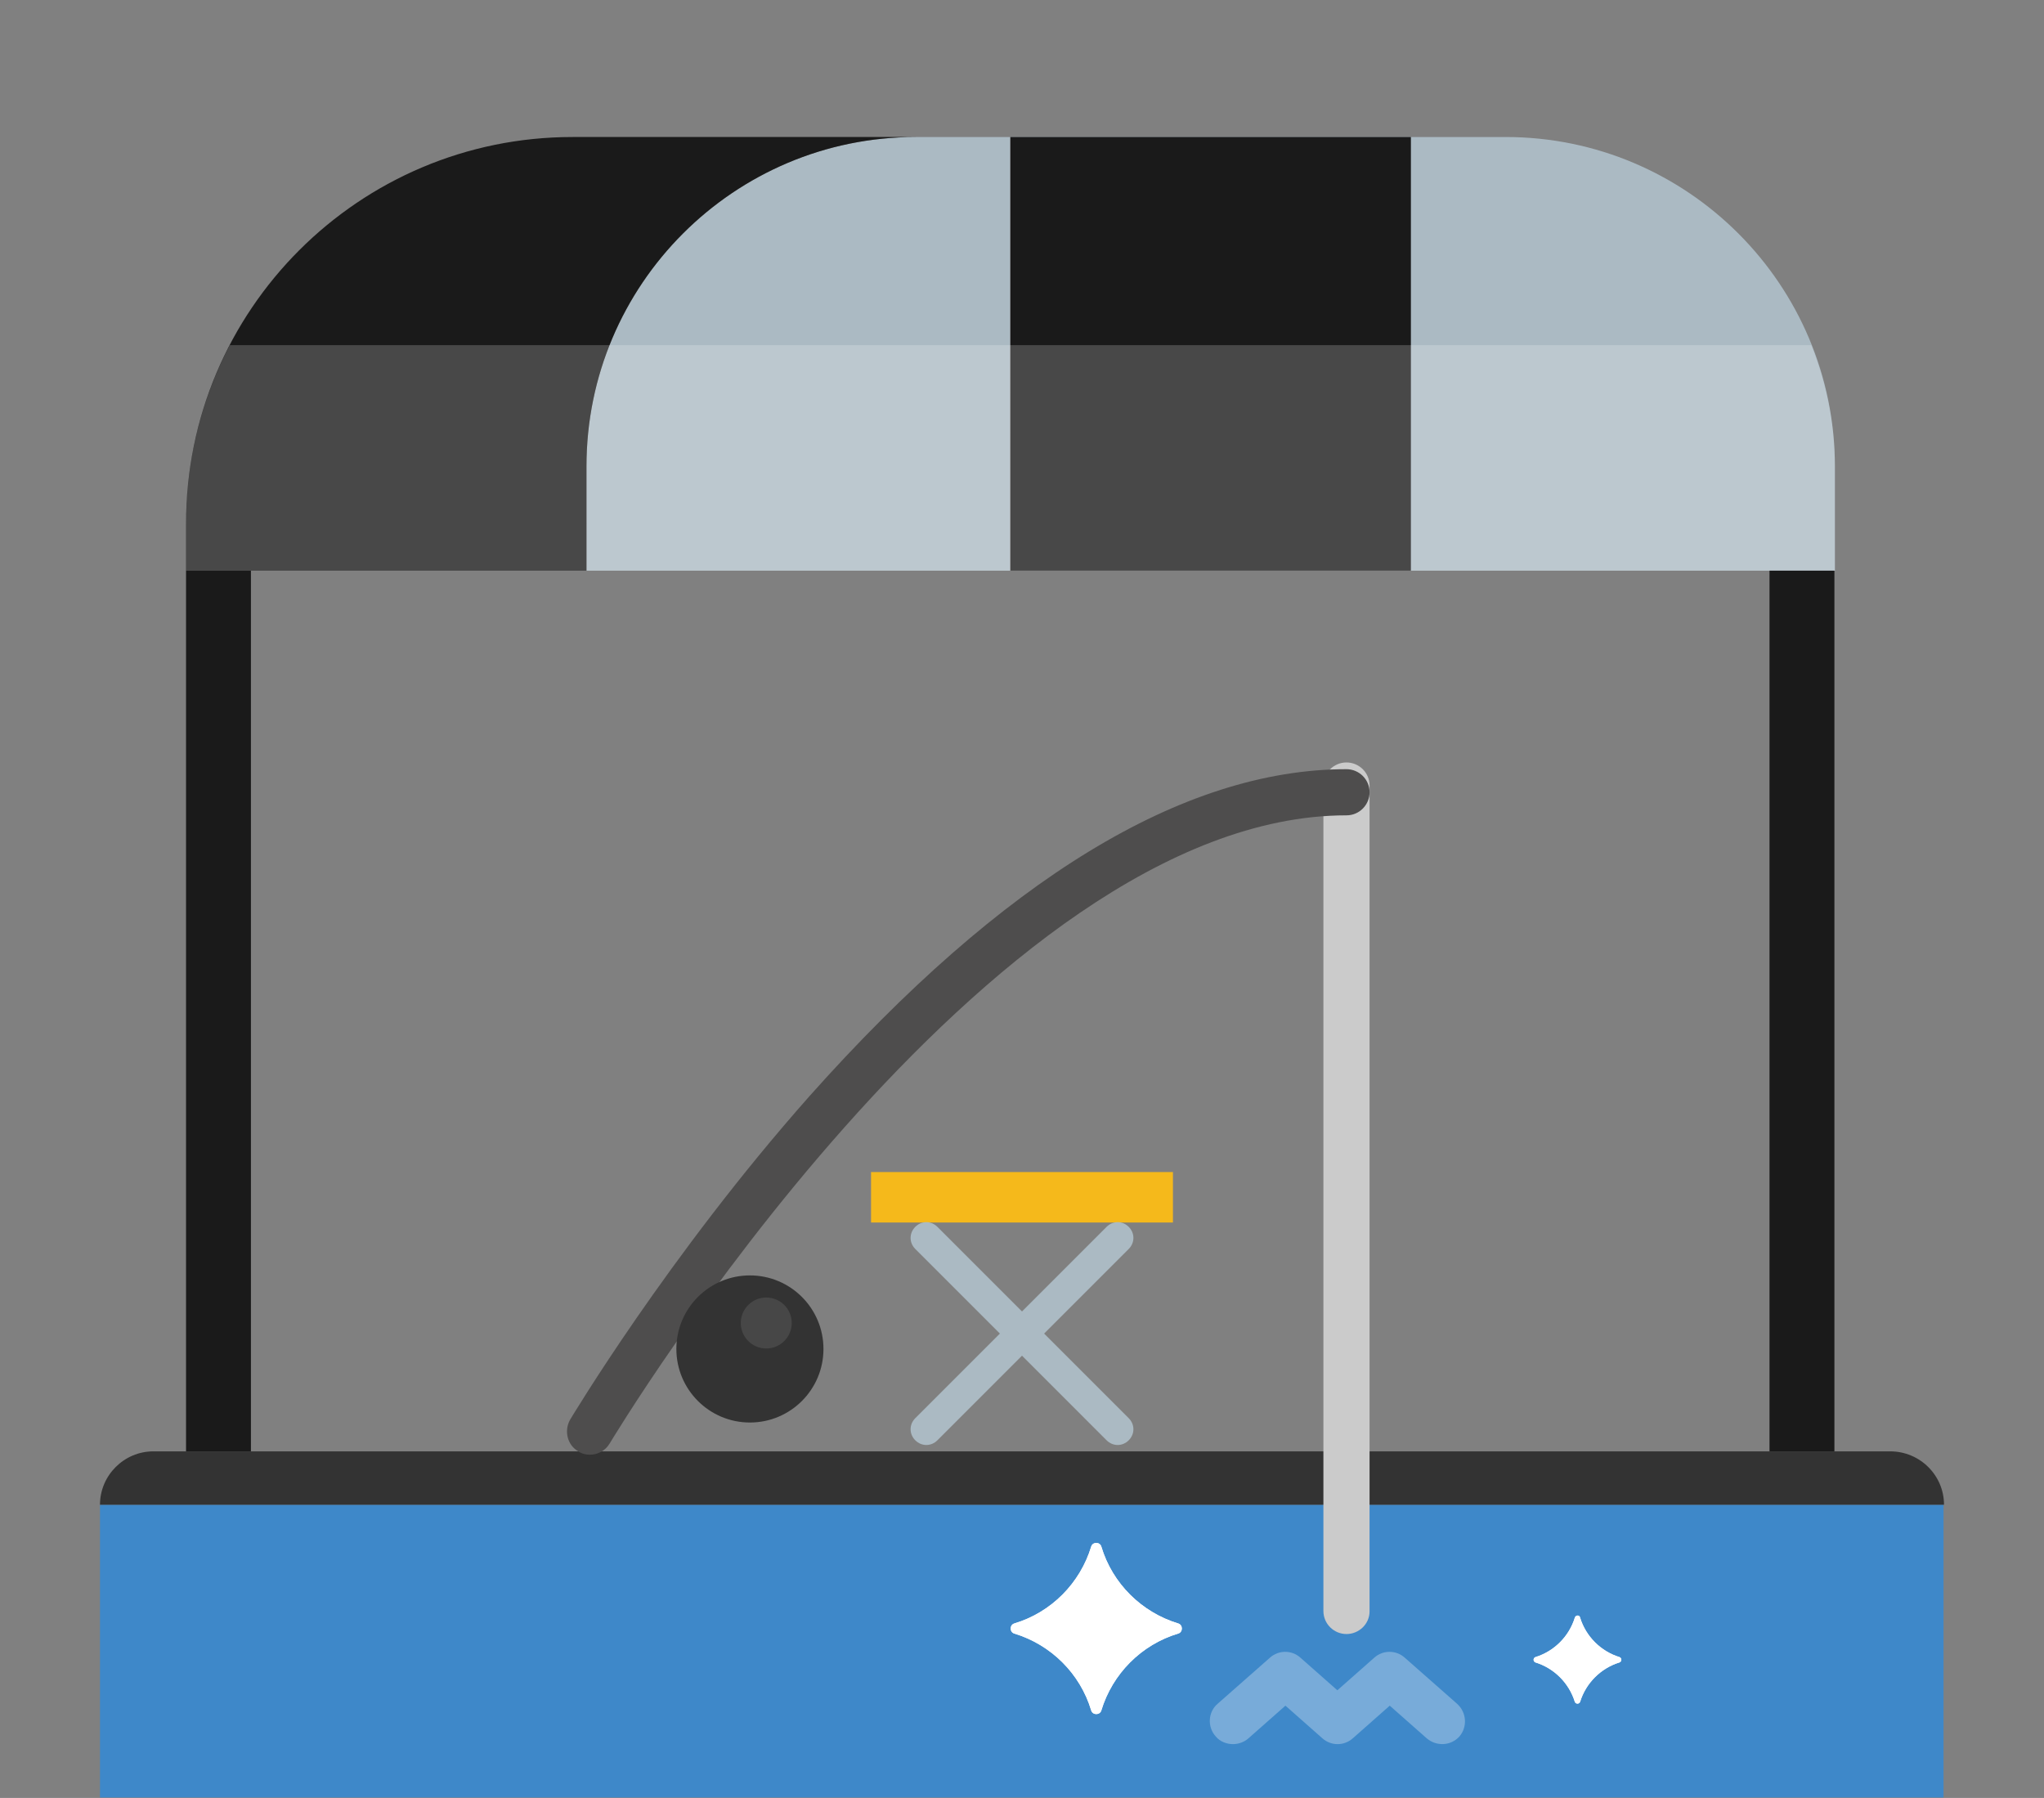 <?xml version="1.0" encoding="utf-8"?>
<!-- Generator: Adobe Illustrator 26.5.2, SVG Export Plug-In . SVG Version: 6.00 Build 0)  -->
<svg version="1.1" id="레이어_1" xmlns="http://www.w3.org/2000/svg" xmlns:xlink="http://www.w3.org/1999/xlink" x="0px"
	 y="0px" width="42.52px" height="37.4px" viewBox="0 0 42.52 37.4" style="enable-background:new 0 0 42.52 37.4;"
	 xml:space="preserve">
<rect x="0" y="0" width="42.52" height="37.4" fill="#808080" stroke="none"/>
<style type="text/css">
	.st0{display:none;}
	.st1{display:inline;fill:#4E4D4D;}
	.st2{display:inline;fill:#ABBAC3;}
	.st3{display:inline;fill:#1A1A1A;}
	.st4{display:inline;opacity:0.1;fill:#FFFFFF;}
	.st5{display:inline;fill:#7F8080;}
	.st6{display:inline;fill:#3E88C9;}
	.st7{display:inline;}
	.st8{fill:#FFFFFF;}
	.st9{display:inline;opacity:0.3;fill:#FFFFFF;}
	.st10{fill:#CBCBCB;}
	.st11{fill:#4E4D4D;}
	.st12{display:inline;fill:#333333;}
	.st13{display:inline;opacity:0.2;fill:#FFFFFF;}
	.st14{fill:#F28F1B;}
	.st15{fill:#52607E;}
	.st16{fill:#F5B91B;}
	.st17{opacity:0.2;fill:#784B21;}
	.st18{fill:#ABBAC3;}
	.st19{fill:#0C0C0C;}
	.st20{fill:#8E9EB0;}
	.st21{opacity:0.4;fill:#52607E;}
	.st22{fill:#1A1A1A;}
	.st23{opacity:0.05;fill:#FFFFFF;}
	.st24{opacity:0.1;fill:#FFFFFF;}
	.st25{fill:#7F8080;}
	.st26{fill:none;stroke:#CBCBCB;stroke-width:0.947;stroke-linecap:round;stroke-linejoin:round;stroke-miterlimit:10;}
	.st27{opacity:0.2;fill:#FFFFFF;}
	.st28{display:inline;fill:#F5B91B;}
	.st29{display:inline;fill:#FFFFFF;}
	.st30{display:inline;fill:#F7BA7F;}
	.st31{display:inline;opacity:0.1;fill:#1A1A1A;}
	.st32{display:inline;fill:#794A21;}
	.st33{display:inline;fill:#CBCBCB;}
	.st34{fill:#3E88C9;}
	.st35{fill:#333333;}
	.st36{opacity:0.3;fill:#FFFFFF;}
	.st37{display:inline;fill:#8E9EB0;}
	.st38{display:inline;fill:#F6CC40;}
	.st39{display:inline;opacity:0.1;}
	.st40{display:inline;fill:#9AC1E2;}
	.st41{opacity:0.1;fill:#1A1A1A;}
	.st42{display:inline;opacity:0.2;}
</style>
<g class="st0">
	<path class="st1" d="M21.83,17.45L21.83,17.45c-0.31,0-0.57-0.25-0.57-0.57v-6.87c0-0.31,0.25-0.57,0.57-0.57h0
		c0.31,0,0.57,0.25,0.57,0.57v6.87C22.4,17.2,22.14,17.45,21.83,17.45z"/>
	<path class="st2" d="M37.35,23.57c0-1.43-1.13-2.58-2.52-2.58h-3.67l-2.27-3.42c-0.81-1.21-2.15-1.94-3.58-1.94h-5.53
		c-2.39,0-4.33,1.99-4.33,4.44v3.58c0,2.45,1.94,4.44,4.33,4.44h7.91c2.57,0,4.36-2.18,4.33-4.51H37.35z"/>
	<path class="st3" d="M30.72,32.14H6.14c-1.55,0-2.81-1.26-2.81-2.81v-2.95c0-1.55,1.26-2.81,2.81-2.81h33.06v0.1
		C39.19,28.35,35.4,32.14,30.72,32.14z"/>
	<path class="st4" d="M36.25,26.37H5.92c-0.5,0-0.91-0.41-0.91-0.91v0c0-0.5,0.41-0.91,0.91-0.91h30.33c0.5,0,0.91,0.41,0.91,0.91v0
		C37.16,25.97,36.75,26.37,36.25,26.37z"/>
	<path class="st5" d="M29.02,17.77H23c-0.96,0-1.74,0.8-1.74,1.78v1.01c0,0.23,0.18,0.42,0.41,0.42h9.49L29.02,17.77z"/>
	<path class="st6" d="M42.52,37.4v-8.57c-1.9,0-3.45,1.53-3.54,3.45c-0.1-1.92-1.64-3.45-3.54-3.45c-1.9,0-3.45,1.53-3.54,3.45
		c-0.1-1.92-1.64-3.45-3.54-3.45c-1.9,0-3.45,1.53-3.54,3.45c-0.1-1.92-1.64-3.45-3.54-3.45c-1.9,0-3.45,1.53-3.54,3.45
		c-0.1-1.92-1.64-3.45-3.54-3.45h0c-1.9,0-3.45,1.53-3.54,3.45c-0.1-1.92-1.64-3.45-3.54-3.45s-3.45,1.53-3.54,3.45
		C3.45,30.35,1.9,28.82,0,28.82h0v8.57H42.52z"/>
	<g class="st7">
		<path class="st8" d="M10.43,28.73c-0.23,0.75-0.82,1.34-1.57,1.57c-0.1,0.03-0.1,0.17,0,0.21c0.75,0.23,1.34,0.82,1.57,1.57
			c0.03,0.1,0.17,0.1,0.21,0c0.23-0.75,0.82-1.34,1.57-1.57c0.1-0.03,0.1-0.17,0-0.21c-0.75-0.23-1.34-0.82-1.57-1.57
			C10.61,28.62,10.47,28.62,10.43,28.73z"/>
		<path class="st8" d="M1.96,31.91c-0.12,0.38-0.42,0.68-0.8,0.8c-0.05,0.02-0.05,0.09,0,0.1c0.38,0.12,0.68,0.42,0.8,0.8
			c0.02,0.05,0.09,0.05,0.1,0c0.12-0.38,0.42-0.68,0.8-0.8c0.05-0.02,0.05-0.09,0-0.1c-0.38-0.12-0.68-0.42-0.8-0.8
			C2.05,31.86,1.97,31.86,1.96,31.91z"/>
	</g>
	<path class="st9" d="M8.86,33.66L7.8,32.73c-0.18-0.16-0.44-0.16-0.62,0l-0.75,0.66l-0.75-0.66c-0.18-0.16-0.44-0.16-0.62,0
		L4,33.66c-0.19,0.17-0.21,0.47-0.04,0.66c0.09,0.1,0.22,0.16,0.35,0.16c0.11,0,0.22-0.04,0.31-0.12l0.75-0.66l0.75,0.66
		c0.18,0.16,0.44,0.15,0.62,0l0.75-0.66l0.75,0.66c0.19,0.17,0.49,0.15,0.66-0.04C9.07,34.13,9.05,33.83,8.86,33.66z"/>
	<g class="st7">
		<path class="st10" d="M6.43,32.22c-0.26,0-0.47-0.21-0.47-0.47V11.62c0-0.26,0.21-0.47,0.47-0.47c0.26,0,0.47,0.21,0.47,0.47
			v20.13C6.9,32.01,6.69,32.22,6.43,32.22z"/>
	</g>
	<g class="st7">
		<path class="st11" d="M19.57,23.47c-0.16,0-0.32-0.08-0.4-0.23c-0.06-0.11-6.53-11.15-12.73-11.15c-0.26,0-0.47-0.21-0.47-0.47
			c0-0.26,0.21-0.47,0.47-0.47c6.74,0,13.27,11.14,13.54,11.61c0.13,0.22,0.05,0.51-0.17,0.64C19.73,23.45,19.65,23.47,19.57,23.47z
			"/>
	</g>
	<ellipse class="st12" cx="16.79" cy="21.52" rx="1.28" ry="1.31"/>
	<circle class="st4" cx="16.54" cy="21.12" r="0.52"/>
	<polygon class="st13" points="28.67,20.98 26.07,20.98 24.9,17.77 27.46,17.77 	"/>
</g>
<g class="st0">
	<g class="st7">
		<g>
			
				<ellipse transform="matrix(0.383 -0.924 0.924 0.383 -1.538 36.001)" class="st14" cx="26.17" cy="19.15" rx="5.08" ry="2.7"/>
			
				<ellipse transform="matrix(0.383 -0.924 0.924 0.383 -5.27 29.626)" class="st15" cx="19.53" cy="18.76" rx="3.65" ry="2.56"/>
			<path class="st16" d="M17.12,20.86c2.38-3.89,8.7-9.59,11.83-12.3c0.65-0.56,1.48-0.06,1.27,0.78
				c-0.99,4.03-3.2,12.24-5.58,16.13c-3.22,5.26-8.03,8.19-9.6,7.22S13.9,26.13,17.12,20.86z"/>
			<path class="st17" d="M30.23,9.34c0-0.01,0.03-0.13,0.03-0.14c-0.17-0.15-0.39-0.19-0.61-0.34c0,0-3.52,11.23-6.45,14.86
				c-2.93,3.62,2.92-2.02,4.5-5.45C28.79,14.97,29.69,11.54,30.23,9.34z"/>
			<path class="st16" d="M30.86,6.88C29,5.74,27.58,4.22,26.71,2.6c-0.09-0.16-0.33-0.11-0.34,0.07c-0.11,2.42,1.07,4.83,3.28,6.19
				s4.89,1.31,7,0.11c0.16-0.09,0.09-0.33-0.09-0.33C34.73,8.6,32.73,8.02,30.86,6.88z"/>
			<path class="st18" d="M19.51,25.42c-1.31-0.8-2.77-1.12-4.14-1c-1.55,4-1.54,7.54-0.32,8.28c1.22,0.75,4.37-0.85,7.23-4.05
				C21.77,27.38,20.82,26.22,19.51,25.42z"/>
			<circle class="st8" cx="19.7" cy="28.26" r="1.07"/>
			<circle class="st19" cx="19.7" cy="28.26" r="0.76"/>
		</g>
		<g>
			
				<ellipse transform="matrix(0.915 -0.404 0.404 0.915 -7.582 7.859)" class="st15" cx="14.84" cy="21.9" rx="2.7" ry="5.08"/>
			
				<ellipse transform="matrix(0.915 -0.404 0.404 0.915 -5.339 9.44)" class="st15" cx="19.71" cy="17.38" rx="2.56" ry="3.65"/>
			<path class="st20" d="M19.85,14.18c1.17,4.41,0.93,12.91,0.72,17.06c-0.04,0.86-0.98,1.11-1.44,0.38
				c-2.23-3.5-6.64-10.77-7.81-15.18C9.74,10.47,10.94,4.98,12.73,4.5S18.27,8.21,19.85,14.18z"/>
			<path class="st20" d="M20.47,33.78c2.11-0.56,4.19-0.54,5.97-0.05c0.17,0.05,0.3-0.16,0.18-0.3c-1.68-1.75-4.23-2.57-6.74-1.9
				c-2.51,0.66-4.33,2.63-4.92,4.99c-0.04,0.18,0.17,0.3,0.3,0.17C16.56,35.38,18.36,34.33,20.47,33.78z"/>
			<path class="st18" d="M14.91,12.76c1.49-0.39,2.73-1.23,3.58-2.3c-1.82-3.89-4.39-6.32-5.77-5.95s-2.41,3.75-2.07,8.03
				C11.93,13.04,13.42,13.16,14.91,12.76z"/>
			<circle class="st8" cx="12.72" cy="10.94" r="1.07"/>
			<circle class="st19" cx="12.72" cy="10.94" r="0.76"/>
			<path class="st21" d="M14.91,12.76c-1.49,0.39-2.98,0.28-4.25-0.23c-0.09-1.16-0.08-2.25,0.01-3.24l-0.01,0
				c-0.15,1.65-0.07,3.6,0.32,5.65c5.72-0.45,7.51-4.49,7.51-4.49C17.64,11.53,16.4,12.37,14.91,12.76z"/>
		</g>
		<path class="st22" d="M30.78,19.63H10.13l1.12,16.45h0c0.05,0.73,4.15,1.32,9.2,1.32c5.06,0,9.16-0.59,9.2-1.32h0L30.78,19.63z"/>
		<path class="st23" d="M24.49,19.63h-0.95c-0.07,1.4-0.35,2.87-0.83,4.3c-0.87,2.58-2.28,4.8-3.97,6.25
			c-1.63,1.39-3.32,1.89-4.75,1.41c-1.44-0.48-2.48-1.9-2.94-3.99c-0.48-2.18-0.27-4.8,0.6-7.38c0.08-0.24-0.05-0.5-0.28-0.59h-0.32
			c-0.13,0.05-0.25,0.14-0.3,0.29c-0.19,0.57-0.34,1.14-0.47,1.71l0.56,8.19c0.67,1.34,1.64,2.27,2.86,2.68
			c0.46,0.15,0.93,0.23,1.41,0.23c1.38,0,2.85-0.62,4.26-1.82c1.83-1.56,3.34-3.93,4.26-6.67C24.13,22.7,24.43,21.13,24.49,19.63z"
			/>
		<path class="st24" d="M14.98,20.12l-3.33,0l1.08,15.95h0c0.05,0.73,4.15,1.32,9.2,1.32c0.48,0,0.95-0.01,1.42-0.02v-1.26
			C23.36,27.43,14.98,20.12,14.98,20.12z"/>
		<path class="st25" d="M31.13,20.12H9.32c-0.26,0-0.48-0.21-0.48-0.48v-1.47c0-0.26,0.21-0.48,0.48-0.48h21.81
			c0.26,0,0.48,0.21,0.48,0.48v1.47C31.6,19.91,31.39,20.12,31.13,20.12z"/>
		<path class="st26" d="M23.2,18.9c-0.14,1.65-0.6,3.44-1.4,5.21c-2.39,5.29-6.9,8.42-10.08,6.98S7.9,24.2,10.29,18.91"/>
		<rect x="13.67" y="17.69" class="st27" width="4.69" height="2.43"/>
	</g>
	<path class="st28" d="M27.95,24.94c-0.15,0.5-0.55,0.9-1.05,1.05c-0.07,0.02-0.07,0.12,0,0.14c0.5,0.15,0.9,0.55,1.05,1.05
		c0.02,0.07,0.12,0.07,0.14,0c0.15-0.5,0.55-0.9,1.05-1.05c0.07-0.02,0.07-0.12,0-0.14c-0.5-0.15-0.9-0.55-1.05-1.05
		C28.06,24.87,27.97,24.87,27.95,24.94z"/>
	<path class="st28" d="M22.65,27.32c-0.23,0.76-0.83,1.36-1.59,1.59c-0.1,0.03-0.1,0.18,0,0.21c0.76,0.23,1.36,0.83,1.59,1.59
		c0.03,0.1,0.18,0.1,0.21,0c0.23-0.76,0.83-1.36,1.59-1.59c0.1-0.03,0.1-0.18,0-0.21c-0.76-0.23-1.36-0.83-1.59-1.59
		C22.83,27.22,22.68,27.22,22.65,27.32z"/>
	<path class="st29" d="M26.31,30.22c-0.12,0.39-0.42,0.69-0.81,0.81c-0.05,0.02-0.05,0.09,0,0.11c0.39,0.12,0.69,0.42,0.81,0.81
		c0.02,0.05,0.09,0.05,0.11,0c0.12-0.39,0.42-0.69,0.81-0.81c0.05-0.02,0.05-0.09,0-0.11c-0.39-0.12-0.69-0.42-0.81-0.81
		C26.4,30.17,26.32,30.17,26.31,30.22z"/>
</g>
<g class="st0">
	<path class="st3" d="M16.54,24.52h-2.41c-1.23,0-2.23-1-2.23-2.23v-6.26c0-1.23,1-2.23,2.23-2.23h2.41c1.23,0,2.23,1,2.23,2.23
		v6.26C18.77,23.52,17.77,24.52,16.54,24.52z"/>
	<g class="st7">
		<path class="st25" d="M11.91,16.03v1.56c0,0.01,0,0.02,0,0.04h2.23v-3.82C12.9,13.81,11.91,14.8,11.91,16.03z"/>
		<path class="st25" d="M16.54,13.81v10.71h2.23c0-0.01,0-6.91,0-6.92v-1.56C18.77,14.8,17.77,13.81,16.54,13.81z"/>
	</g>
	<g class="st7">
		<path class="st22" d="M10.59,31.71h21.33c3.39,0,6.27-2.18,7.32-5.21H3.27C4.33,29.53,7.2,31.71,10.59,31.71z"/>
		<path class="st18" d="M39.68,21.49c0-0.54-0.05-1.06-0.16-1.57c-0.61,2.64-2.98,4.62-5.81,4.62H8.8c-2.83,0-5.2-1.97-5.81-4.62
			c-0.1,0.51-0.16,1.03-0.16,1.57v2.47c0,0.89,0.16,1.75,0.44,2.54h35.98c0.28-0.8,0.44-1.65,0.44-2.54V21.49z"/>
		<path class="st24" d="M36.82,28H5.53c-0.22,0-0.4-0.18-0.4-0.4l0,0c0-0.22,0.18-0.4,0.4-0.4h31.28c0.22,0,0.4,0.18,0.4,0.4l0,0
			C37.22,27.82,37.04,28,36.82,28z"/>
	</g>
	<path class="st6" d="M42.52,37.4v-8.9c-1.9,0-3.45,1.49-3.54,3.37c-0.1-1.88-1.64-3.37-3.54-3.37c-1.9,0-3.45,1.49-3.54,3.37
		c-0.1-1.88-1.64-3.37-3.54-3.37c-1.9,0-3.45,1.49-3.54,3.37c-0.1-1.88-1.64-3.37-3.54-3.37c-1.9,0-3.45,1.49-3.54,3.37
		c-0.1-1.88-1.64-3.37-3.54-3.37h0c-1.9,0-3.45,1.49-3.54,3.37c-0.1-1.88-1.64-3.37-3.54-3.37s-3.45,1.49-3.54,3.37
		C3.45,29.99,1.9,28.49,0,28.49h0v8.9H42.52z"/>
	<path class="st29" d="M24.96,28.39c0.24,0.78,0.85,1.39,1.63,1.63c0.11,0.03,0.11,0.18,0,0.21c-0.78,0.24-1.39,0.85-1.63,1.63
		c-0.03,0.11-0.18,0.11-0.21,0c-0.24-0.78-0.85-1.39-1.63-1.63c-0.11-0.03-0.11-0.18,0-0.21c0.78-0.24,1.39-0.85,1.63-1.63
		C24.78,28.29,24.93,28.29,24.96,28.39z"/>
	<path class="st29" d="M33.77,31.7c0.12,0.39,0.43,0.71,0.83,0.83c0.05,0.02,0.05,0.09,0,0.11c-0.39,0.12-0.71,0.43-0.83,0.83
		c-0.02,0.05-0.09,0.05-0.11,0c-0.12-0.39-0.43-0.71-0.83-0.83c-0.05-0.02-0.05-0.09,0-0.11c0.39-0.12,0.71-0.43,0.83-0.83
		C33.67,31.64,33.75,31.64,33.77,31.7z"/>
	<path class="st9" d="M31.17,33.52l-1.1-0.97c-0.18-0.16-0.46-0.16-0.64,0l-0.78,0.69l-0.78-0.69c-0.18-0.16-0.46-0.16-0.64,0
		l-1.1,0.97c-0.2,0.18-0.22,0.48-0.04,0.68c0.1,0.11,0.23,0.16,0.36,0.16c0.11,0,0.23-0.04,0.32-0.12l0.78-0.69l0.78,0.69
		c0.18,0.16,0.46,0.16,0.64,0l0.78-0.69l0.78,0.69c0.2,0.18,0.51,0.16,0.68-0.04C31.39,34,31.37,33.69,31.17,33.52z"/>
	<g class="st7">
		<path class="st10" d="M28.53,32.22c-0.18,0-0.32-0.19-0.32-0.43V13.36c0-0.24,0.14-0.43,0.32-0.43s0.32,0.19,0.32,0.43v18.43
			C28.85,32.03,28.71,32.22,28.53,32.22z"/>
	</g>
	<path class="st30" d="M19.54,19.03h-0.78h-0.22h-4.42v-1.4h-2.23v3.32h6.86v-0.02c0.69-0.11,1.22-0.69,1.22-1.41v-0.04
		C19.98,19.23,19.79,19.03,19.54,19.03z"/>
	<g class="st7">
		<path class="st11" d="M18.39,22.37c-0.07,0-0.13-0.02-0.19-0.05c-0.18-0.11-0.24-0.34-0.13-0.52c0.21-0.36,5.32-8.86,10.59-8.86
			c0.21,0,0.38,0.17,0.38,0.38c0,0.21-0.17,0.38-0.38,0.38c-4.84,0-9.89,8.4-9.94,8.49C18.64,22.3,18.52,22.37,18.39,22.37z"/>
	</g>
	<path class="st31" d="M19.97,19.7c0.01-0.06,0.02-0.13,0.02-0.19v-0.04c0-0.24-0.2-0.44-0.44-0.44h-0.04
		c-0.69,0.98-1.12,1.69-1.18,1.79c-0.02,0.04-0.04,0.09-0.05,0.13h0.49v-0.02c0.18-0.03,0.34-0.09,0.49-0.17
		C19.43,20.49,19.67,20.13,19.97,19.7z"/>
	<circle class="st12" cx="20.56" cy="20.86" r="1"/>
	<rect x="14.13" y="12.94" class="st30" width="2.41" height="0.87"/>
	<path class="st30" d="M16.86,12.94h-2.73V8.92c0-0.86,0.7-1.55,1.55-1.55h1.17c0.86,0,1.55,0.7,1.55,1.55v2.46
		C18.41,12.24,17.72,12.94,16.86,12.94z"/>
	<path class="st31" d="M16.54,12.94c0,0-1.25,0-1.25-1.15h-0.73l1.05,2.01h0.93V12.94z"/>
	<path class="st5" d="M19.06,9.58h-4.92V8.82c0-0.99,0.8-1.79,1.79-1.79h1.35c0.99,0,1.79,0.8,1.79,1.79V9.58z"/>
	<path class="st32" d="M15.24,9.58h-1.11v1.66c0,0.31,0.25,0.55,0.55,0.55h0c0.3,0,0.55-0.25,0.55-0.55V9.58z"/>
	<path class="st32" d="M15.85,11.24L15.85,11.24c0-0.31-0.25-0.55-0.55-0.55h-0.61c-0.31,0-0.55,0.25-0.55,0.55v0
		c0,0.31,0.25,0.55,0.55,0.55h0.61C15.6,11.79,15.85,11.54,15.85,11.24z"/>
	<path class="st31" d="M18.96,9.58h-3.72v0c0-0.7,0.57-1.27,1.27-1.27h1.18C18.39,8.31,18.96,8.88,18.96,9.58L18.96,9.58z"/>
	<path class="st33" d="M19.46,9.58h-3.72v0c0-0.7,0.57-1.27,1.27-1.27h1.18C18.89,8.31,19.46,8.88,19.46,9.58L19.46,9.58z"/>
	<circle class="st4" cx="20.76" cy="20.64" r="0.42"/>
	<rect x="14.11" y="9.58" class="st31" width="4.3" height="0.38"/>
	<path class="st4" d="M18.02,17.87h-0.73c-0.14,0-0.25-0.11-0.25-0.25v-1.31h1.24v1.31C18.27,17.76,18.16,17.87,18.02,17.87z"/>
</g>
<g>
	<g>
		<rect x="2.08" y="31.3" class="st34" width="38.35" height="6.09"/>
		<path class="st35" d="M40.44,31.3H2.08v0c0-0.61,0.5-1.11,1.11-1.11h36.13C39.94,30.19,40.44,30.69,40.44,31.3L40.44,31.3z"/>
		<path class="st8" d="M22.91,32.17c0.23,0.77,0.84,1.37,1.6,1.6c0.1,0.03,0.1,0.18,0,0.21c-0.77,0.23-1.37,0.84-1.6,1.6
			c-0.03,0.1-0.18,0.1-0.21,0c-0.23-0.77-0.84-1.37-1.6-1.6c-0.1-0.03-0.1-0.18,0-0.21c0.77-0.23,1.37-0.84,1.6-1.6
			C22.73,32.07,22.88,32.07,22.91,32.17z"/>
		<path class="st8" d="M32.87,33.65c0.12,0.39,0.43,0.7,0.82,0.82c0.05,0.02,0.05,0.09,0,0.11c-0.39,0.12-0.7,0.43-0.82,0.82
			c-0.02,0.05-0.09,0.05-0.11,0c-0.12-0.39-0.43-0.7-0.82-0.82c-0.05-0.02-0.05-0.09,0-0.11c0.39-0.12,0.7-0.43,0.82-0.82
			C32.78,33.59,32.86,33.59,32.87,33.65z"/>
		<path class="st36" d="M30.31,35.44l-1.09-0.96c-0.18-0.16-0.45-0.16-0.63,0l-0.77,0.68l-0.77-0.68c-0.18-0.16-0.45-0.16-0.63,0
			l-1.09,0.96c-0.2,0.17-0.22,0.48-0.04,0.68c0.09,0.11,0.23,0.16,0.36,0.16c0.11,0,0.23-0.04,0.32-0.12l0.77-0.68l0.77,0.68
			c0.18,0.16,0.45,0.16,0.63,0l0.77-0.68l0.77,0.68c0.2,0.17,0.5,0.16,0.68-0.04C30.53,35.92,30.51,35.62,30.31,35.44z"/>
		<path class="st18" d="M21.02,11.87h17.15V9.7c0-3.78-3.07-6.85-6.85-6.85h-10.3V11.87z"/>
		<path class="st18" d="M21.02,11.87H12.2V9.7c0-3.78,3.07-6.85,6.85-6.85h1.96V11.87z"/>
		<rect x="3.87" y="11.87" class="st22" width="1.35" height="18.32"/>
		<rect x="36.81" y="11.87" class="st22" width="1.35" height="18.32"/>
		<rect x="18.12" y="24.38" class="st16" width="6.28" height="1.05"/>
		<path class="st18" d="M23.02,29.96l-3.98-3.98c-0.13-0.13-0.13-0.33,0-0.46l0,0c0.13-0.13,0.33-0.13,0.46,0l3.98,3.98
			c0.13,0.13,0.13,0.33,0,0.46l0,0C23.35,30.09,23.15,30.09,23.02,29.96z"/>
		<path class="st18" d="M19.5,29.96l3.98-3.98c0.13-0.13,0.13-0.33,0-0.46l0,0c-0.13-0.13-0.33-0.13-0.46,0l-3.98,3.98
			c-0.13,0.13-0.13,0.33,0,0.46l0,0C19.17,30.09,19.37,30.09,19.5,29.96z"/>
		<g>
			<g>
				<path class="st10" d="M28.01,33.99c-0.26,0-0.48-0.21-0.48-0.48V16.34c0-0.26,0.21-0.48,0.48-0.48c0.26,0,0.48,0.21,0.48,0.48
					v17.18C28.49,33.78,28.27,33.99,28.01,33.99z"/>
			</g>
			<g>
				<path class="st11" d="M12.27,30.26c-0.08,0-0.17-0.02-0.24-0.07c-0.23-0.13-0.3-0.43-0.17-0.66c0.02-0.03,2.03-3.4,4.98-6.73
					C20.86,18.29,24.61,16,28.01,16c0.26,0,0.48,0.21,0.48,0.48c0,0.26-0.21,0.48-0.48,0.48c-7.48,0-15.25,12.94-15.33,13.07
					C12.59,30.18,12.43,30.26,12.27,30.26z"/>
			</g>
			<g>
				<circle class="st35" cx="15.6" cy="28.06" r="1.53"/>
			</g>
		</g>
		<circle class="st24" cx="15.94" cy="27.52" r="0.53"/>
		<path class="st22" d="M19.05,2.85h-7.14c-4.44,0-8.04,3.6-8.04,8.04v0.98h8.33V9.7C12.2,5.92,15.27,2.85,19.05,2.85z"/>
		<rect x="21.02" y="2.85" class="st22" width="8.33" height="9.02"/>
		<path class="st27" d="M3.87,10.89v0.98h34.3V9.7c0-0.89-0.18-1.74-0.49-2.52H4.78C4.2,8.29,3.87,9.55,3.87,10.89z"/>
	</g>
	<path class="st8" d="M22.91,32.17c0.23,0.77,0.84,1.37,1.6,1.6c0.1,0.03,0.1,0.18,0,0.21c-0.77,0.23-1.37,0.84-1.6,1.6
		c-0.03,0.1-0.18,0.1-0.21,0c-0.23-0.77-0.84-1.37-1.6-1.6c-0.1-0.03-0.1-0.18,0-0.21c0.77-0.23,1.37-0.84,1.6-1.6
		C22.73,32.07,22.88,32.07,22.91,32.17z"/>
	<path class="st8" d="M32.87,33.65c0.12,0.39,0.43,0.7,0.82,0.82c0.05,0.02,0.05,0.09,0,0.11c-0.39,0.12-0.7,0.43-0.82,0.82
		c-0.02,0.05-0.09,0.05-0.11,0c-0.12-0.39-0.43-0.7-0.82-0.82c-0.05-0.02-0.05-0.09,0-0.11c0.39-0.12,0.7-0.43,0.82-0.82
		C32.78,33.59,32.86,33.59,32.87,33.65z"/>
</g>
<g class="st0">
	<circle class="st3" cx="29.49" cy="29.54" r="1.67"/>
	<path class="st6" d="M24.38,29.76H9v-9.11c0-2.66,2.15-4.81,4.81-4.81h10.57V29.76z"/>
	<rect x="20.13" y="15.84" class="st3" width="4.24" height="13.92"/>
	<path class="st3" d="M24.38,22.8H9v-2.15c0-2.66,2.15-4.81,4.81-4.81h10.57V22.8z"/>
	<path class="st3" d="M32.09,29.76h-7.71V15.84h6.28c0.79,0,1.44,0.64,1.44,1.44V29.76z"/>
	<polygon class="st3" points="32.83,29.76 32.09,29.76 32.09,25.74 32.83,26.7 	"/>
	<path class="st2" d="M24.38,17.71h-1.45c-0.69,0-1.24,0.56-1.24,1.24v4.93c0,0.69,0.56,1.24,1.24,1.24h1.45h7.71v-7.41H24.38z"/>
	<path class="st31" d="M24.38,17.71h-1.45c-0.69,0-1.24,0.56-1.24,1.24v4.93c0,0.69,0.56,1.24,1.24,1.24h1.45V17.71z"/>
	<circle class="st29" cx="25.98" cy="28.47" r="0.62"/>
	<circle class="st29" cx="31.7" cy="28.47" r="0.62"/>
	<rect x="27.54" y="28.32" class="st29" width="2.6" height="0.67"/>
	<path class="st3" d="M32.89,17.38h-0.8v0.32h0.76c0.21,0,0.37,0.17,0.37,0.37v0.59h-1.13v2.28h1.43v-2.94
		C33.52,17.66,33.24,17.38,32.89,17.38z"/>
	<path class="st3" d="M23.58,17.38h0.8v0.32h-0.76c-0.21,0-0.37,0.17-0.37,0.37v0.59h1.13v2.28h-1.43v-2.94
		C22.95,17.66,23.23,17.38,23.58,17.38z"/>
	<g class="st7">
		<path class="st18" d="M19.38,17.71H10c-0.63,0.81-1,1.83-1,2.94v2.15h11.13v-4.33C20.13,18.05,19.79,17.71,19.38,17.71z"/>
	</g>
	<rect x="10.75" y="17.71" class="st3" width="0.3" height="5.09"/>
	<rect x="15.3" y="17.71" class="st3" width="0.3" height="5.09"/>
	<g class="st7">
		<path class="st22" d="M18.2,26.85c-1.03,0-1.88-0.81-1.93-1.83c-0.05,1.02-0.89,1.83-1.93,1.83c-1.03,0-1.88-0.81-1.93-1.83
			c-0.05,1.02-0.89,1.83-1.93,1.83h0c-0.6,0-1.13-0.27-1.49-0.7V22.8h11.13v2.22C20.08,26.04,19.24,26.85,18.2,26.85z"/>
	</g>
	<polygon class="st3" points="31.47,24.14 26.76,24.14 26.76,24.14 26.76,24.14 26.13,25.26 26.38,25.42 26.93,24.44 31.47,24.44 	
		"/>
	<circle class="st3" cx="21.07" cy="29.54" r="1.67"/>
	<circle class="st29" cx="21.07" cy="29.54" r="0.94"/>
	<circle class="st5" cx="21.07" cy="29.54" r="0.53"/>
	<circle class="st3" cx="12.96" cy="29.54" r="1.67"/>
	<circle class="st29" cx="12.96" cy="29.54" r="0.94"/>
	<circle class="st5" cx="12.96" cy="29.54" r="0.53"/>
	<g class="st7">
		
			<ellipse transform="matrix(0.828 -0.56 0.56 0.828 -11.544 13.158)" class="st15" cx="15.7" cy="25.42" rx="0.74" ry="0.39"/>
		
			<ellipse transform="matrix(0.828 -0.56 0.56 0.828 -11.736 13.69)" class="st15" cx="16.48" cy="26" rx="0.53" ry="0.37"/>
		<path class="st20" d="M16.94,25.94c-0.6,0.28-1.82,0.47-2.42,0.54c-0.12,0.02-0.18-0.11-0.09-0.2c0.44-0.41,1.37-1.23,1.97-1.51
			c0.81-0.38,1.63-0.35,1.74-0.11C18.25,24.91,17.75,25.56,16.94,25.94z"/>
		<path class="st20" d="M14.15,26.53c0.13,0.29,0.19,0.59,0.16,0.85c0,0.03,0.03,0.04,0.05,0.02c0.21-0.29,0.26-0.67,0.1-1.01
			c-0.16-0.34-0.49-0.55-0.84-0.57c-0.03,0-0.04,0.03-0.02,0.05C13.82,26.01,14.02,26.24,14.15,26.53z"/>
		<path class="st18" d="M17.01,25.19c0.09,0.2,0.25,0.36,0.42,0.45c0.51-0.36,0.79-0.79,0.7-0.98c-0.09-0.19-0.6-0.25-1.2-0.09
			C16.9,24.77,16.92,24.99,17.01,25.19z"/>
		<circle class="st8" cx="17.22" cy="24.83" r="0.16"/>
		<circle class="st19" cx="17.22" cy="24.83" r="0.11"/>
		<path class="st21" d="M17.01,25.19c-0.09-0.2-0.12-0.42-0.08-0.61c0.16-0.04,0.32-0.07,0.46-0.08l0,0
			c-0.24,0.02-0.52,0.08-0.8,0.19c0.21,0.81,0.84,0.96,0.84,0.96C17.26,25.55,17.11,25.4,17.01,25.19z"/>
	</g>
	<path class="st6" d="M15.73,24.57c0,0-0.14-0.73-0.8-0.61c-0.66,0.12-0.32,0.52-0.09,0.43S15.57,24.2,15.73,24.57z"/>
	<path class="st4" d="M31.34,26.72h-6.02c-0.15,0-0.26-0.12-0.26-0.26V26c0-0.15,0.12-0.26,0.26-0.26h6.02
		c0.15,0,0.26,0.12,0.26,0.26v0.46C31.6,26.61,31.49,26.72,31.34,26.72z"/>
	<rect x="9" y="28.32" class="st31" width="1.2" height="1.44"/>
	<rect x="15.3" y="28.32" class="st31" width="3.11" height="1.44"/>
	<polygon class="st13" points="30.08,25.12 27.58,25.12 26.89,17.71 29.35,17.71 	"/>
	<polygon class="st13" points="14.28,22.8 12.72,22.8 12.02,17.71 13.56,17.71 	"/>
</g>
<g class="st0">
	<path class="st3" d="M17.43,30.46h-0.79c-0.14,0-0.25-0.12-0.25-0.26l0.4-12.92c0-0.14,0.11-0.24,0.25-0.24h0
		c0.14,0,0.25,0.11,0.25,0.24l0.4,12.92C17.69,30.34,17.57,30.46,17.43,30.46z"/>
	<path class="st6" d="M17.52,17.33c-0.56-1.53-2.65-2.18-4.68-1.44c-2.02,0.74-3.21,2.58-2.66,4.11L17.52,17.33z"/>
	<path class="st6" d="M16.55,17.33c0.56-1.53,2.65-2.18,4.68-1.44c2.02,0.74,3.21,2.58,2.66,4.11L16.55,17.33z"/>
	<path class="st31" d="M17.04,16.54c-0.01,0.22,0.01,0.45,0.07,0.67l4.47-1.18c-0.11-0.05-0.23-0.1-0.35-0.14
		C19.6,15.3,17.92,15.6,17.04,16.54z"/>
	<path class="st6" d="M17.11,16.82c-0.76-1.44,0.18-3.43,2.09-4.43s4.07-0.64,4.83,0.81L17.11,16.82z"/>
	<path class="st31" d="M12.84,15.89c-0.12,0.04-0.24,0.09-0.35,0.14l4.56,1.18c0.05-0.19,0.07-0.37,0.07-0.56
		C16.27,15.63,14.53,15.28,12.84,15.89z"/>
	<path class="st6" d="M16.86,16.82c0.76-1.44-0.18-3.43-2.09-4.43s-4.07-0.64-4.83,0.81L16.86,16.82z"/>
	<circle class="st37" cx="17.87" cy="17.8" r="0.84"/>
	<path class="st31" d="M17.04,17.8c0,0.12,0.03,0.23,0.07,0.33c0.01,0,0.01,0,0.02,0c0.46,0,0.84-0.37,0.84-0.84
		c0-0.12-0.03-0.23-0.07-0.33c-0.01,0-0.01,0-0.02,0C17.41,16.96,17.04,17.34,17.04,17.8z"/>
	<circle class="st2" cx="16.85" cy="16.96" r="0.84"/>
	<path class="st28" d="M32.44,17.5l-0.55-0.55c-0.11-0.11-0.18-0.26-0.18-0.42v-0.78c0-0.25-0.21-0.46-0.46-0.46h-0.78
		c-0.16,0-0.31-0.06-0.42-0.18l-0.55-0.55c-0.18-0.18-0.47-0.18-0.65,0l-0.55,0.55c-0.11,0.11-0.26,0.18-0.42,0.18h-0.78
		c-0.25,0-0.46,0.21-0.46,0.46v0.78c0,0.16-0.06,0.31-0.18,0.42l-0.55,0.55c-0.18,0.18-0.18,0.47,0,0.65l0.55,0.55
		c0.11,0.11,0.18,0.26,0.18,0.42v0.78c0,0.25,0.21,0.46,0.46,0.46h0.78c0.16,0,0.31,0.06,0.42,0.18l0.55,0.55
		c0.18,0.18,0.47,0.18,0.65,0l0.55-0.55c0.11-0.11,0.26-0.18,0.42-0.18h0.78c0.25,0,0.46-0.21,0.46-0.46v-0.78
		c0-0.16,0.06-0.31,0.18-0.42l0.55-0.55C32.62,17.97,32.62,17.68,32.44,17.5z"/>
	<circle class="st38" cx="29.16" cy="17.82" r="2.26"/>
	<polygon class="st3" points="15.58,27.59 15.58,30.46 29.92,30.46 29.92,27.59 22.75,18.56 	"/>
	<polygon class="st2" points="18.78,30.46 22.76,24.04 26.72,30.46 	"/>
	<polygon class="st31" points="20.03,30.46 22.76,24.04 25.47,30.46 	"/>
	<polygon class="st5" points="20.82,30.46 22.76,24.04 24.68,30.46 	"/>
	<rect x="14.67" y="30.46" class="st3" width="16.15" height="0.75"/>
	<path class="st4" d="M23.91,24.04h-2.33c-0.2,0-0.36-0.16-0.36-0.36v-0.09c0-0.2,0.16-0.36,0.36-0.36h2.33
		c0.2,0,0.36,0.16,0.36,0.36v0.09C24.27,23.88,24.11,24.04,23.91,24.04z"/>
</g>
<g class="st0">
	<path class="st3" d="M21.64,13.21l0.39,0.23c0.28,0.16,0.59,0.24,0.91,0.24h0.45c0.65,0,1.25,0.35,1.57,0.91l0.23,0.39
		c0.16,0.28,0.39,0.51,0.67,0.67l0.39,0.23c0.56,0.32,0.91,0.92,0.91,1.57v0.45c0,0.32,0.08,0.63,0.24,0.91l0.23,0.39
		c0.32,0.56,0.32,1.26,0,1.82l-0.23,0.39c-0.16,0.28-0.24,0.59-0.24,0.91v0.45c0,0.65-0.35,1.25-0.91,1.57l-0.39,0.23
		c-0.28,0.16-0.51,0.39-0.67,0.67l-0.23,0.39c-0.32,0.56-0.92,0.91-1.57,0.91h-0.45c-0.32,0-0.63,0.08-0.91,0.24l-0.39,0.23
		c-0.56,0.32-1.26,0.32-1.82,0l-0.39-0.23c-0.28-0.16-0.59-0.24-0.91-0.24h-0.45c-0.65,0-1.25-0.35-1.57-0.91l-0.23-0.39
		c-0.16-0.28-0.39-0.51-0.67-0.67l-0.39-0.23c-0.56-0.32-0.91-0.92-0.91-1.57v-0.45c0-0.32-0.08-0.63-0.24-0.91l-0.23-0.39
		c-0.32-0.56-0.32-1.26,0-1.82l0.23-0.39c0.16-0.28,0.24-0.59,0.24-0.91v-0.45c0-0.65,0.35-1.25,0.91-1.57l0.39-0.23
		c0.28-0.16,0.51-0.39,0.67-0.67l0.23-0.39c0.32-0.56,0.92-0.91,1.57-0.91h0.45c0.32,0,0.63-0.08,0.91-0.24l0.39-0.23
		C20.39,12.88,21.08,12.88,21.64,13.21z"/>
	<path class="st2" d="M21.43,14.83l0.3,0.17c0.21,0.12,0.45,0.19,0.7,0.19h0.35c0.5,0,0.96,0.27,1.21,0.7l0.17,0.3
		c0.12,0.21,0.3,0.39,0.51,0.51l0.3,0.17c0.43,0.25,0.7,0.71,0.7,1.21v0.35c0,0.24,0.06,0.48,0.19,0.7l0.17,0.3
		c0.25,0.43,0.25,0.96,0,1.39l-0.17,0.3c-0.12,0.21-0.19,0.45-0.19,0.7v0.35c0,0.5-0.27,0.96-0.7,1.21l-0.3,0.17
		c-0.21,0.12-0.39,0.3-0.51,0.51l-0.17,0.3c-0.25,0.43-0.71,1.19-1.21,1.19h-0.35c-0.24,0-0.48-0.43-0.7-0.31l-0.3,0.17
		c-0.43,0.25-0.96,0.25-1.39,0l-0.3-0.17c-0.21-0.12-0.45,0.31-0.7,0.31h-0.35c-0.5,0-0.96-0.76-1.21-1.19l-0.17-0.3
		c-0.12-0.21-0.3-0.39-0.51-0.51l-0.3-0.17c-0.43-0.25-0.7-0.71-0.7-1.21v-0.35c0-0.24-0.06-0.48-0.19-0.7l-0.17-0.3
		c-0.25-0.43-0.25-0.96,0-1.39l0.17-0.3c0.12-0.21,0.19-0.45,0.19-0.7v-0.35c0-0.5,0.27-0.96,0.7-1.21l0.3-0.17
		c0.21-0.12,0.39-0.3,0.51-0.51l0.17-0.3c0.25-0.43,0.71-0.7,1.21-0.7h0.35c0.24,0,0.48-0.06,0.7-0.19l0.3-0.17
		C20.47,14.58,21,14.58,21.43,14.83z"/>
	<g class="st7">
		<path class="st22" d="M20.73,28.53c-3.97,0-7.23-0.7-7.57-1.58c0.91,2.45,3.95,4.26,7.57,4.26c3.62,0,6.66-1.8,7.57-4.26
			C27.96,27.84,24.7,28.53,20.73,28.53z"/>
	</g>
	<g class="st39">
		<path class="st8" d="M20.74,29.26c-1.29,0-2.43-0.11-3.19-0.29c-0.25-0.06-0.39,0.31-0.18,0.48c0.78,0.63,2,1.03,3.37,1.03
			c1.37,0,2.59-0.4,3.37-1.03c0.21-0.17,0.07-0.54-0.18-0.48C23.18,29.14,22.03,29.26,20.74,29.26z"/>
	</g>
	<path class="st3" d="M20.73,28.53c3.97,0,7.23-0.69,7.57-1.58c0-0.01,0.01-0.02,0.01-0.03c0.01-0.04,0.02-0.09,0.02-0.13
		c0-0.96-3.4-1.74-7.6-1.74s-7.6,0.78-7.6,1.74c0,0.04,0.01,0.09,0.02,0.13c0,0.01,0.01,0.02,0.01,0.03
		C13.5,27.84,16.76,28.53,20.73,28.53z"/>
	<path class="st2" d="M20.73,28.1c2.97,0,5.41-0.52,5.67-1.18c0-0.01,0.01-0.01,0.01-0.02c0.01-0.03,0.02-0.06,0.02-0.1
		c0-0.72-2.55-1.3-5.7-1.3s-5.7,0.58-5.7,1.3c0,0.03,0.01,0.06,0.02,0.1c0,0.01,0,0.01,0.01,0.02C15.32,27.58,17.76,28.1,20.73,28.1
		z"/>
	<path class="st9" d="M20.73,27.48c2,0,3.64-0.4,3.82-0.91c0-0.01,0-0.01,0.01-0.02c0.01-0.02,0.01-0.05,0.01-0.07
		c0-0.55-1.72-1-3.83-1s-3.83,0.45-3.83,1c0,0.02,0,0.05,0.01,0.07c0,0.01,0,0.01,0,0.02C17.09,27.08,18.73,27.48,20.73,27.48z"/>
	<ellipse class="st37" cx="20.73" cy="26.17" rx="2" ry="0.48"/>
	<path class="st37" d="M24.72,19.98l-0.06-0.07c-0.05-0.06-0.13-0.07-0.19-0.02l-3.27,2.7l2.09-4.73c0.04-0.09,0-0.2-0.09-0.24h0
		c-0.09-0.04-0.2,0-0.24,0.09l-2.05,4.64v-5.74c0-0.1-0.08-0.18-0.18-0.18s-0.18,0.08-0.18,0.18v5.74l-2.05-4.64
		c-0.04-0.09-0.15-0.13-0.24-0.09c-0.09,0.04-0.13,0.15-0.09,0.24l2.09,4.73l-3.23-2.67c-0.08-0.06-0.19-0.05-0.25,0.02
		s-0.05,0.19,0.02,0.25l3.65,3.01l-0.97,0.8c-0.06,0.05-0.07,0.13-0.02,0.19l0.06,0.07c0.05,0.06,0.13,0.07,0.19,0.02l0.55-0.46
		l-0.39,0.89c-0.04,0.09,0,0.2,0.09,0.24c0.09,0.04,0.2,0,0.24-0.09l0.36-0.81v0.8c0,0.1,0.08,0.18,0.18,0.18s0.18-0.08,0.18-0.18
		v-0.8l0.15,0.35c0.04,0.09,0.15,0.13,0.24,0.09c0.09-0.04,0.13-0.15,0.09-0.24l-0.19-0.43l0.52,0.43c0.08,0.06,0.19,0.05,0.25-0.02
		s0.05-0.19-0.02-0.25l-0.94-0.78l3.69-3.04C24.76,20.13,24.77,20.04,24.72,19.98z"/>
	<circle class="st29" cx="20.73" cy="23.22" r="2.8"/>
	<path class="st31" d="M22.46,21.02c0.34,0.46,0.55,1.04,0.55,1.66c0,1.55-1.25,2.8-2.8,2.8c-0.65,0-1.25-0.23-1.73-0.6
		c0.51,0.69,1.33,1.14,2.25,1.14c1.55,0,2.8-1.25,2.8-2.8C23.53,22.32,23.11,21.53,22.46,21.02z"/>
	<circle class="st40" cx="11.07" cy="24.87" r="0.67"/>
	<circle class="st6" cx="10.08" cy="17.84" r="0.87"/>
	<circle class="st40" cx="11.64" cy="13.8" r="1.17"/>
	<circle class="st6" cx="12.86" cy="10.42" r="0.65"/>
	<circle class="st6" cx="28.32" cy="14.36" r="0.87"/>
	<circle class="st40" cx="32.15" cy="18.65" r="1.17"/>
	<circle class="st6" cx="30.03" cy="23.35" r="0.67"/>
</g>
<g class="st0">
	<path class="st6" d="M25.62,26.56h-8.37v-1.27c0-0.31,0.25-0.57,0.57-0.57h7.24c0.31,0,0.57,0.25,0.57,0.57V26.56z"/>
	<path class="st3" d="M26.85,31.21H15.55c-0.31,0-0.57-0.25-0.57-0.57v-3.52c0-0.31,0.25-0.57,0.57-0.57h11.29
		c0.31,0,0.57,0.25,0.57,0.57v3.52C27.42,30.96,27.16,31.21,26.85,31.21z"/>
	<path class="st37" d="M29.16,15.26h-6.83h-2.14h-6.83c-0.29,0-0.51,0.26-0.47,0.55c0.35,2.28,2.43,4.03,4.95,4.03
		c1.32,0,2.52-0.48,3.41-1.27c0.89,0.79,2.09,1.27,3.41,1.27c2.52,0,4.6-1.75,4.95-4.03C29.67,15.52,29.45,15.26,29.16,15.26z
		 M21.99,16.02c-0.13,0.54-0.39,1.04-0.73,1.46c-0.34-0.43-0.6-0.92-0.73-1.46H21.99z M13.7,16.02h6.06
		c0.15,0.75,0.49,1.43,0.97,2.01c-0.76,0.66-1.78,1.06-2.88,1.06C15.86,19.09,14.14,17.79,13.7,16.02z M24.67,19.09
		c-1.1,0-2.12-0.4-2.88-1.06c0.48-0.58,0.82-1.26,0.97-2.01h6.06C28.38,17.79,26.66,19.09,24.67,19.09z"/>
	<path class="st4" d="M18.11,19.49l-0.01-0.41c-0.08,0-0.17,0.01-0.26,0.01l0,0l0,0c-0.12,0-0.25-0.01-0.37-0.02
		c-0.12-0.01-0.24-0.02-0.36-0.04c-0.21-0.03-0.42-0.09-0.62-0.15c-0.32-0.1-0.61-0.23-0.89-0.4c-0.07-0.04-0.15-0.09-0.22-0.13
		c-0.11-0.07-0.21-0.15-0.31-0.23c-0.14-0.11-0.27-0.23-0.39-0.35c-0.08-0.08-0.15-0.17-0.22-0.25c-0.36-0.44-0.62-0.94-0.75-1.5
		l0,0h4.05h0.25L18,15.68h-4.29c-0.41-0.02-0.39,0.15-0.34,0.46C13.69,17.99,15.79,19.49,18.11,19.49z"/>
	<path class="st4" d="M24.41,19.49l0.01-0.41c0.08,0,0.17,0.01,0.26,0.01l0,0l0,0c0.12,0,0.25-0.01,0.37-0.02
		c0.12-0.01,0.24-0.02,0.36-0.04c0.21-0.03,0.42-0.09,0.62-0.15c0.32-0.1,0.61-0.23,0.89-0.4c0.07-0.04,0.15-0.09,0.22-0.13
		c0.11-0.07,0.21-0.15,0.31-0.23c0.14-0.11,0.27-0.23,0.39-0.35c0.08-0.08,0.15-0.17,0.22-0.25c0.36-0.44,0.62-0.94,0.75-1.5l0,0
		h-4.05h-0.25l0.01-0.34h4.29c0.41-0.02,0.39,0.15,0.34,0.46C28.83,17.99,26.73,19.49,24.41,19.49z"/>
	<path class="st2" d="M27.73,13.92H14.88c-0.4,0-0.73-0.33-0.73-0.73v0c0-0.4,0.33-0.73,0.73-0.73h12.85c0.4,0,0.73,0.33,0.73,0.73
		v0C28.46,13.6,28.13,13.92,27.73,13.92z"/>
	<path class="st37" d="M23.42,23.04l-1.2-0.36c-0.2-0.06-0.34-0.25-0.34-0.46v-1.84H21.2h-0.67v1.84c0,0.21-0.14,0.4-0.34,0.46
		l-1.2,0.36c-0.26,0.08-0.44,0.32-0.44,0.6v1.09h2.66h2.66v-1.09C23.86,23.36,23.68,23.12,23.42,23.04z"/>
	<path class="st31" d="M23.42,23.04l-1.2-0.36c-0.2-0.06-0.34-0.25-0.34-0.46v-1.05l-0.03-0.01l-0.11,0.01l-0.2,2.31
		c-0.02,0.2,0,0.4,0.04,0.59l0.15,0.65h2.13v-1.08C23.86,23.36,23.68,23.12,23.42,23.04z"/>
	<path class="st37" d="M15.72,13.92c0.09,4.04,2.53,7.27,5.53,7.27s5.44-3.23,5.53-7.27H15.72z"/>
	<polygon class="st31" points="21.59,15 22.11,16.6 23.79,16.6 22.43,17.59 22.95,19.19 21.59,18.2 20.23,19.19 20.75,17.59 
		19.38,16.6 21.07,16.6 	"/>
	<polygon class="st28" points="21.31,14.9 21.83,16.5 23.51,16.5 22.15,17.49 22.67,19.09 21.31,18.1 19.95,19.09 20.47,17.49 
		19.1,16.5 20.79,16.5 	"/>
	<path class="st31" d="M21.91,13.92c1.25,0.9,2.03,2.16,2.03,3.56c0,1.47-0.85,2.78-2.21,3.68c2.78-0.32,4.98-3.42,5.07-7.24H21.91z
		"/>
	<path class="st4" d="M27.42,27.91v-0.78c0-0.31-0.25-0.57-0.57-0.57H15.55c-0.31,0-0.57,0.25-0.57,0.57v0.78H27.42z"/>
	<path class="st4" d="M25.62,25.32v-0.03c0-0.31-0.25-0.57-0.57-0.57h-7.24c-0.31,0-0.57,0.25-0.57,0.57v0.03H25.62z"/>
	<path class="st29" d="M25.08,13.24c-0.14,0.45-0.49,0.8-0.94,0.94c-0.06,0.02-0.06,0.1,0,0.12c0.45,0.14,0.8,0.49,0.94,0.94
		c0.02,0.06,0.1,0.06,0.12,0c0.14-0.45,0.49-0.8,0.94-0.94c0.06-0.02,0.06-0.1,0-0.12c-0.45-0.14-0.8-0.49-0.94-0.94
		C25.18,13.18,25.1,13.18,25.08,13.24z"/>
	<path class="st29" d="M17.3,16.06c-0.07,0.23-0.25,0.41-0.48,0.48c-0.03,0.01-0.03,0.05,0,0.06c0.23,0.07,0.41,0.25,0.48,0.48
		c0.01,0.03,0.05,0.03,0.06,0c0.07-0.23,0.25-0.41,0.48-0.48c0.03-0.01,0.03-0.05,0-0.06c-0.23-0.07-0.41-0.25-0.48-0.48
		C17.36,16.03,17.31,16.03,17.3,16.06z"/>
</g>
<g class="st0">
	<path class="st3" d="M16.07,22.49h-3.58c-1.21,0-2.19-0.98-2.19-2.19v-1.15c0-1.21,0.98-2.19,2.19-2.19h3.58
		c1.21,0,2.19,0.98,2.19,2.19v1.15C18.26,21.51,17.28,22.49,16.07,22.49z"/>
	<path class="st6" d="M17.7,30.09h-1.76c-0.14,0-0.26-0.1-0.29-0.23l-1.87-7.85c-0.05-0.19,0.1-0.37,0.29-0.37h1.76
		c0.14,0,0.26,0.1,0.29,0.23l1.87,7.85C18.04,29.91,17.9,30.09,17.7,30.09z"/>
	<circle class="st37" cx="29.76" cy="19.73" r="2.46"/>
	<circle class="st13" cx="30.52" cy="18.94" r="0.82"/>
	<polygon class="st37" points="13.91,19.73 29.06,26.52 29.06,12.94 	"/>
	<path class="st2" d="M29.86,27.24h-0.2c-0.33,0-0.6-0.27-0.6-0.6V12.82c0-0.33,0.27-0.6,0.6-0.6h0.2c0.33,0,0.6,0.27,0.6,0.6v13.82
		C30.46,26.97,30.19,27.24,29.86,27.24z"/>
	<path class="st13" d="M18.21,19.06c-0.22-1.19-1.25-2.09-2.51-2.09h-2.86c-1.25,0-2.29,0.9-2.51,2.09H18.21z"/>
	<polygon class="st31" points="14.42,24.72 16.8,24.72 16.27,22.49 13.89,22.49 	"/>
	<polygon class="st13" points="29.06,19.11 29.06,12.94 15.3,19.11 	"/>
	<path class="st6" d="M19.06,23.49h-5.68c-0.32,0-0.58-0.26-0.58-0.58v-6.34c0-0.32,0.26-0.58,0.58-0.58h5.68
		c0.32,0,0.58,0.26,0.58,0.58v6.34C19.65,23.22,19.39,23.49,19.06,23.49z"/>
	<g class="st7">
		<path class="st41" d="M18.06,18.49h-3.67c-0.11,0-0.19-0.09-0.19-0.19v-0.17c0-0.11,0.09-0.19,0.19-0.19h3.67
			c0.11,0,0.19,0.09,0.19,0.19v0.17C18.25,18.41,18.16,18.49,18.06,18.49z"/>
		<path class="st41" d="M18.06,20.01h-3.67c-0.11,0-0.19-0.09-0.19-0.19v-0.17c0-0.11,0.09-0.19,0.19-0.19h3.67
			c0.11,0,0.19,0.09,0.19,0.19v0.17C18.25,19.92,18.16,20.01,18.06,20.01z"/>
		<path class="st41" d="M18.06,21.52h-3.67c-0.11,0-0.19-0.09-0.19-0.19v-0.17c0-0.11,0.09-0.19,0.19-0.19h3.67
			c0.11,0,0.19,0.09,0.19,0.19v0.17C18.25,21.44,18.16,21.52,18.06,21.52z"/>
	</g>
	<path class="st13" d="M29.76,12.22c-0.39,0-0.7,0.31-0.7,0.7v6.19h1.4v-6.19C30.46,12.53,30.15,12.22,29.76,12.22z"/>
</g>
<g class="st0">
	<circle class="st38" cx="21.26" cy="19.99" r="4.9"/>
	<path class="st28" d="M15.36,21.9c0.24,0.24,0.38,0.57,0.38,0.92v1.6h3.43c-1.66-0.78-2.81-2.47-2.81-4.42c0-2.7,2.19-4.9,4.9-4.9
		s4.9,2.19,4.9,4.9c0,1.96-1.15,3.64-2.81,4.42h3.43v-1.6c0-0.34,0.14-0.67,0.38-0.92l1.2-1.2c0.39-0.39,0.39-1.02,0-1.41l-1.2-1.2
		c-0.24-0.24-0.38-0.57-0.38-0.92v-1.7c0-0.55-0.45-1-1-1h-1.7c-0.34,0-0.67-0.14-0.92-0.38l-1.2-1.2c-0.39-0.39-1.02-0.39-1.41,0
		l-1.2,1.2c-0.24,0.24-0.57,0.38-0.92,0.38h-1.7c-0.55,0-1,0.45-1,1v1.7c0,0.34-0.14,0.67-0.38,0.92l-1.2,1.2
		c-0.39,0.39-0.39,1.02,0,1.41L15.36,21.9z"/>
	<path class="st6" d="M31.38,25.84H11.14c-0.33,0-0.6-0.27-0.6-0.6v-0.22c0-0.33,0.27-0.6,0.6-0.6h20.24c0.33,0,0.6,0.27,0.6,0.6
		v0.22C31.98,25.57,31.71,25.84,31.38,25.84z"/>
	<path class="st40" d="M17.02,28.21L15.64,27c-0.23-0.2-0.57-0.2-0.8,0l-0.97,0.86L12.89,27c-0.23-0.2-0.57-0.2-0.8,0l-1.38,1.21
		c-0.25,0.22-0.28,0.6-0.05,0.85c0.12,0.14,0.29,0.21,0.45,0.21c0.14,0,0.28-0.05,0.4-0.15l0.98-0.86l0.98,0.86
		c0.23,0.2,0.57,0.2,0.8,0l0.97-0.86l0.97,0.86c0.25,0.22,0.63,0.2,0.85-0.05C17.29,28.81,17.27,28.43,17.02,28.21z"/>
	<path class="st6" d="M24.41,29.87l-1.37-1.21c-0.23-0.2-0.57-0.2-0.8,0l-0.97,0.86l-0.98-0.86c-0.23-0.2-0.57-0.2-0.8,0l-1.38,1.21
		c-0.25,0.22-0.28,0.6-0.05,0.85c0.12,0.14,0.29,0.21,0.45,0.21c0.14,0,0.28-0.05,0.4-0.15l0.98-0.86l0.98,0.86
		c0.23,0.2,0.57,0.2,0.8,0l0.97-0.86l0.97,0.86c0.25,0.22,0.63,0.2,0.85-0.05C24.68,30.47,24.66,30.09,24.41,29.87z"/>
	<path class="st40" d="M31.8,28.21L30.43,27c-0.23-0.2-0.57-0.2-0.8,0l-0.97,0.86L27.68,27c-0.23-0.2-0.57-0.2-0.8,0l-1.38,1.21
		c-0.25,0.22-0.28,0.6-0.05,0.85c0.12,0.14,0.29,0.21,0.45,0.21c0.14,0,0.28-0.05,0.4-0.15l0.98-0.86l0.98,0.86
		c0.23,0.2,0.57,0.2,0.8,0l0.97-0.86L31,29.11c0.25,0.22,0.63,0.2,0.85-0.05C32.08,28.81,32.05,28.43,31.8,28.21z"/>
	<path class="st28" d="M13.04,16.08c0.16,0.53,0.58,0.95,1.11,1.11c0.07,0.02,0.07,0.12,0,0.15c-0.53,0.16-0.95,0.58-1.11,1.11
		c-0.02,0.07-0.12,0.07-0.15,0c-0.16-0.53-0.58-0.95-1.11-1.11c-0.07-0.02-0.07-0.12,0-0.15c0.53-0.16,0.95-0.58,1.11-1.11
		C12.92,16,13.02,16,13.04,16.08z"/>
	<path class="st38" d="M28.32,22.17c0.08,0.27,0.3,0.48,0.57,0.57c0.04,0.01,0.04,0.06,0,0.07c-0.27,0.08-0.48,0.3-0.57,0.57
		c-0.01,0.04-0.06,0.04-0.07,0c-0.08-0.27-0.3-0.48-0.57-0.57c-0.04-0.01-0.04-0.06,0-0.07c0.27-0.08,0.48-0.3,0.57-0.57
		C28.25,22.13,28.31,22.13,28.32,22.17z"/>
	<path class="st28" d="M30.32,19.09c0.12,0.4,0.44,0.72,0.85,0.85c0.06,0.02,0.06,0.09,0,0.11c-0.4,0.12-0.72,0.44-0.85,0.85
		c-0.02,0.06-0.09,0.06-0.11,0c-0.12-0.4-0.44-0.72-0.85-0.85c-0.06-0.02-0.06-0.09,0-0.11c0.4-0.12,0.72-0.44,0.85-0.85
		C30.22,19.03,30.3,19.03,30.32,19.09z"/>
</g>
<g class="st0">
	<path class="st3" d="M29.07,31.21H13.45c-1.74,0-3.16-1.41-3.16-3.16V16.5c0-1.74,1.41-3.16,3.16-3.16h15.62
		c1.74,0,3.16,1.41,3.16,3.16v11.55C32.22,29.8,30.81,31.21,29.07,31.21z"/>
	<path class="st6" d="M28.68,18.75c0-0.92,0.74-1.66,1.66-1.66v-4.08c0-1.03-0.84-1.87-1.87-1.87H14.05c-1.03,0-1.87,0.84-1.87,1.87
		v4.08c0.92,0,1.66,0.74,1.66,1.66s-0.74,1.66-1.66,1.66v5.17c0,1.03,0.84,1.87,1.87,1.87h14.41c1.03,0,1.87-0.84,1.87-1.87V20.4
		C29.42,20.4,28.68,19.66,28.68,18.75z"/>
	<path class="st13" d="M14.05,11.14c-1.03,0-1.87,0.84-1.87,1.87v4.08c0.92,0,1.66,0.74,1.66,1.66s-0.74,1.66-1.66,1.66v5.17
		c0,1.03,0.84,1.87,1.87,1.87h0.65l6.76-16.3H14.05z"/>
	<g class="st42">
		<path class="st22" d="M13.85,19.37c0-0.12-0.01-0.23-0.04-0.34c-0.14,0.78-0.81,1.37-1.63,1.37v0.62c0,0,0,0,0.01,0
			C13.11,21.03,13.85,20.29,13.85,19.37z"/>
		<path class="st22" d="M28.71,19.07c-0.02,0.1-0.03,0.2-0.03,0.31c0,0.91,0.74,1.66,1.66,1.66V20.4
			C29.53,20.4,28.86,19.83,28.71,19.07z"/>
	</g>
	<path class="st2" d="M15.5,25.6c6.48,0,12.37-1.35,16.72-3.54v5.32c0,2.12-1.72,3.83-3.83,3.83H14.13c-2.12,0-3.83-1.72-3.83-3.83
		V25.3C11.97,25.5,13.71,25.6,15.5,25.6z"/>
	<path class="st13" d="M15.5,25.6c-1.79,0-3.53-0.1-5.2-0.3v0.81c1.68,0.19,3.42,0.3,5.2,0.3c6.48,0,12.37-1.35,16.72-3.54v-0.81
		C27.87,24.25,21.98,25.6,15.5,25.6z"/>
	<path class="st3" d="M27.02,25.6c-6.48,0-12.37-1.35-16.72-3.54v5.32c0,2.12,1.72,3.83,3.83,3.83h14.26c2.12,0,3.83-1.72,3.83-3.83
		V25.3C30.55,25.5,28.81,25.6,27.02,25.6z"/>
	<path class="st13" d="M27.02,25.6c-6.48,0-12.37-1.35-16.72-3.54v0.56c4.35,2.19,10.24,3.54,16.72,3.54c1.79,0,3.53-0.1,5.2-0.3
		V25.3C30.55,25.5,28.81,25.6,27.02,25.6z"/>
	<g class="st39">
		<g>
			<path class="st22" d="M23.6,19.1c-0.67,0-1.21,0.54-1.21,1.21c0,0.67,0.54,1.21,1.21,1.21s1.21-0.54,1.21-1.21
				C24.81,19.64,24.27,19.1,23.6,19.1z M23.6,20.91c-0.33,0-0.6-0.27-0.6-0.6c0-0.33,0.27-0.6,0.6-0.6s0.6,0.27,0.6,0.6
				C24.2,20.64,23.93,20.91,23.6,20.91z"/>
			<path class="st22" d="M20.02,16.46c-0.67,0-1.21,0.54-1.21,1.21c0,0.67,0.54,1.21,1.21,1.21c0.67,0,1.21-0.54,1.21-1.21
				C21.24,17.01,20.69,16.46,20.02,16.46z M20.02,18.28c-0.33,0-0.6-0.27-0.6-0.6s0.27-0.6,0.6-0.6s0.6,0.27,0.6,0.6
				S20.35,18.28,20.02,18.28z"/>
			<path class="st22" d="M23.64,16.9c0-0.21-0.16-0.36-0.38-0.36c-0.2,0-0.29,0.07-0.41,0.25l-1.41,2.14l-1.41,2.08
				c-0.06,0.09-0.09,0.16-0.09,0.28c0,0.22,0.19,0.35,0.4,0.35c0.16,0,0.26-0.06,0.38-0.24l1.47-2.21l1.36-2.02
				C23.6,17.07,23.64,16.99,23.64,16.9z"/>
		</g>
	</g>
	<g class="st7">
		<g>
			<path class="st8" d="M23.19,18.43c-0.67,0-1.21,0.54-1.21,1.21c0,0.67,0.54,1.21,1.21,1.21c0.67,0,1.21-0.54,1.21-1.21
				C24.41,18.97,23.86,18.43,23.19,18.43z M23.19,20.24c-0.33,0-0.6-0.27-0.6-0.6s0.27-0.6,0.6-0.6c0.33,0,0.6,0.27,0.6,0.6
				S23.52,20.24,23.19,20.24z"/>
			<path class="st8" d="M19.62,15.8c-0.67,0-1.21,0.54-1.21,1.21c0,0.67,0.54,1.21,1.21,1.21s1.21-0.54,1.21-1.21
				C20.83,16.34,20.29,15.8,19.62,15.8z M19.62,17.61c-0.33,0-0.6-0.27-0.6-0.6s0.27-0.6,0.6-0.6s0.6,0.27,0.6,0.6
				S19.95,17.61,19.62,17.61z"/>
			<path class="st8" d="M23.23,16.23c0-0.21-0.16-0.36-0.38-0.36c-0.2,0-0.29,0.07-0.41,0.25l-1.41,2.14l-1.41,2.08
				c-0.06,0.09-0.09,0.16-0.09,0.28c0,0.22,0.19,0.35,0.4,0.35c0.16,0,0.26-0.06,0.38-0.24l1.47-2.21l1.36-2.02
				C23.19,16.41,23.23,16.32,23.23,16.23z"/>
		</g>
	</g>
</g>
<g class="st0">
	<path class="st28" d="M15.6,16.31h-2.73c-0.28,0-0.5-0.22-0.5-0.5v-1.48c0-0.28,0.22-0.5,0.5-0.5h2.73c0.28,0,0.5,0.22,0.5,0.5
		v1.48C16.1,16.08,15.88,16.31,15.6,16.31z"/>
	<rect x="12.95" y="16.31" class="st3" width="2.56" height="4.93"/>
	<path class="st6" d="M13.78,26.46c-1.08,0-2,0.73-2.28,1.72c-0.15-0.05-0.31-0.08-0.47-0.08c-0.86,0-1.55,0.69-1.55,1.55
		c0,0.7,0.47,1.3,1.11,1.49c0.1,0.03,0.2,0.04,0.31,0.05c0,0-0.01,0-0.01,0c-0.02,0-0.04,0-0.06-0.01c0.02,0,0.04,0,0.06,0.01
		c-0.03,0-0.05,0.01-0.08,0.01h2.98c1.31,0,2.37-1.06,2.37-2.37C16.15,27.53,15.09,26.46,13.78,26.46z"/>
	<path class="st6" d="M26.37,28.84c0,1.31,1.06,2.37,2.37,2.37h2.98c-0.03,0-0.06,0-0.08-0.01c0.02,0,0.04,0,0.06-0.01
		c-0.02,0-0.04,0-0.06,0.01c0,0-0.01,0-0.01,0c0.11-0.01,0.21-0.03,0.31-0.05c0.64-0.19,1.11-0.78,1.11-1.49
		c0-0.86-0.69-1.55-1.55-1.55c-0.17,0-0.32,0.03-0.47,0.08c-0.28-0.99-1.2-1.72-2.28-1.72C27.43,26.46,26.37,27.53,26.37,28.84z"/>
	<path class="st3" d="M13.44,23.65v7c0,0.31,0.25,0.56,0.56,0.56h14.55c0.31,0,0.56-0.25,0.56-0.56v-7c0-0.11,0.07-0.08,0-0.17
		l-7.83-10.15l-7.83,10.15C13.37,23.57,13.44,23.54,13.44,23.65z"/>
	<rect x="13.67" y="21.43" class="st4" width="15.22" height="1"/>
	<circle class="st2" cx="21.07" cy="18.11" r="1.76"/>
	<path class="st2" d="M24.11,30.01v-3.75c0-1.56-1.27-2.83-2.83-2.83h0c-1.56,0-2.83,1.27-2.83,2.83v3.75H24.11z"/>
	<path class="st2" d="M16.81,25.95h-1.58c-0.18,0-0.32-0.14-0.32-0.32v-1.58c0-0.18,0.14-0.32,0.32-0.32h1.58
		c0.18,0,0.32,0.14,0.32,0.32v1.58C17.13,25.8,16.99,25.95,16.81,25.95z"/>
	<path class="st2" d="M27.29,25.95h-1.58c-0.18,0-0.32-0.14-0.32-0.32v-1.58c0-0.18,0.14-0.32,0.32-0.32h1.58
		c0.18,0,0.32,0.14,0.32,0.32v1.58C27.61,25.8,27.46,25.95,27.29,25.95z"/>
	<path class="st28" d="M30.89,22.84l-1.78-2.31l-7.12-9.23c-0.17-0.22-0.43-0.35-0.71-0.35c-0.28,0-0.54,0.13-0.71,0.35l-7.12,9.23
		l-1.78,2.31c-0.3,0.39-0.23,0.96,0.16,1.26c0.16,0.12,0.35,0.19,0.54,0.19v0h1.08v-0.82L20.76,14c0.26-0.34,0.77-0.34,1.03,0
		l7.32,9.48v0.82h1.08v0c0.19,0,0.38-0.06,0.54-0.18C31.12,23.8,31.2,23.24,30.89,22.84z"/>
	<path class="st31" d="M19.44,12.93H23c0.07,0,0.14-0.02,0.2-0.04l-1.22-1.58c-0.03-0.04-0.06-0.07-0.1-0.1h-1.23
		c-0.03,0.03-0.07,0.06-0.1,0.1l-1.24,1.61C19.36,12.92,19.4,12.93,19.44,12.93z"/>
	<path class="st28" d="M22.92,12.51h-3.4c-0.24,0-0.44-0.2-0.44-0.44v-0.67c0-0.24,0.2-0.44,0.44-0.44h3.4
		c0.24,0,0.44,0.2,0.44,0.44v0.67C23.36,12.31,23.16,12.51,22.92,12.51z"/>
	<path class="st13" d="M21.29,16.36c-0.07-0.01-0.14-0.01-0.21-0.01c-0.08,0-0.16,0.01-0.24,0.02c-0.03,0-0.06,0.01-0.09,0.01
		c-0.02,0-0.05,0.01-0.07,0.02c-0.23,0.05-0.44,0.15-0.62,0.28l0.79,3.19c0.07,0.01,0.15,0.02,0.22,0.02c0.37,0,0.71-0.11,1-0.31
		L21.29,16.36z"/>
	<path class="st4" d="M15.25,30.39H15.2c-0.16,0-0.29-0.13-0.29-0.29v-3.16c0-0.16,0.13-0.29,0.29-0.29h0.04
		c0.16,0,0.29,0.13,0.29,0.29v3.16C15.54,30.26,15.41,30.39,15.25,30.39z"/>
	<path class="st4" d="M16.84,30.39H16.8c-0.16,0-0.29-0.13-0.29-0.29v-3.16c0-0.16,0.13-0.29,0.29-0.29h0.04
		c0.16,0,0.29,0.13,0.29,0.29v3.16C17.13,30.26,17,30.39,16.84,30.39z"/>
	<path class="st4" d="M25.72,30.39h-0.04c-0.16,0-0.29-0.13-0.29-0.29v-3.16c0-0.16,0.13-0.29,0.29-0.29h0.04
		c0.16,0,0.29,0.13,0.29,0.29v3.16C26.01,30.26,25.88,30.39,25.72,30.39z"/>
	<path class="st4" d="M27.32,30.39h-0.04c-0.16,0-0.29-0.13-0.29-0.29v-3.16c0-0.16,0.13-0.29,0.29-0.29h0.04
		c0.16,0,0.29,0.13,0.29,0.29v3.16C27.61,30.26,27.48,30.39,27.32,30.39z"/>
</g>
</svg>

